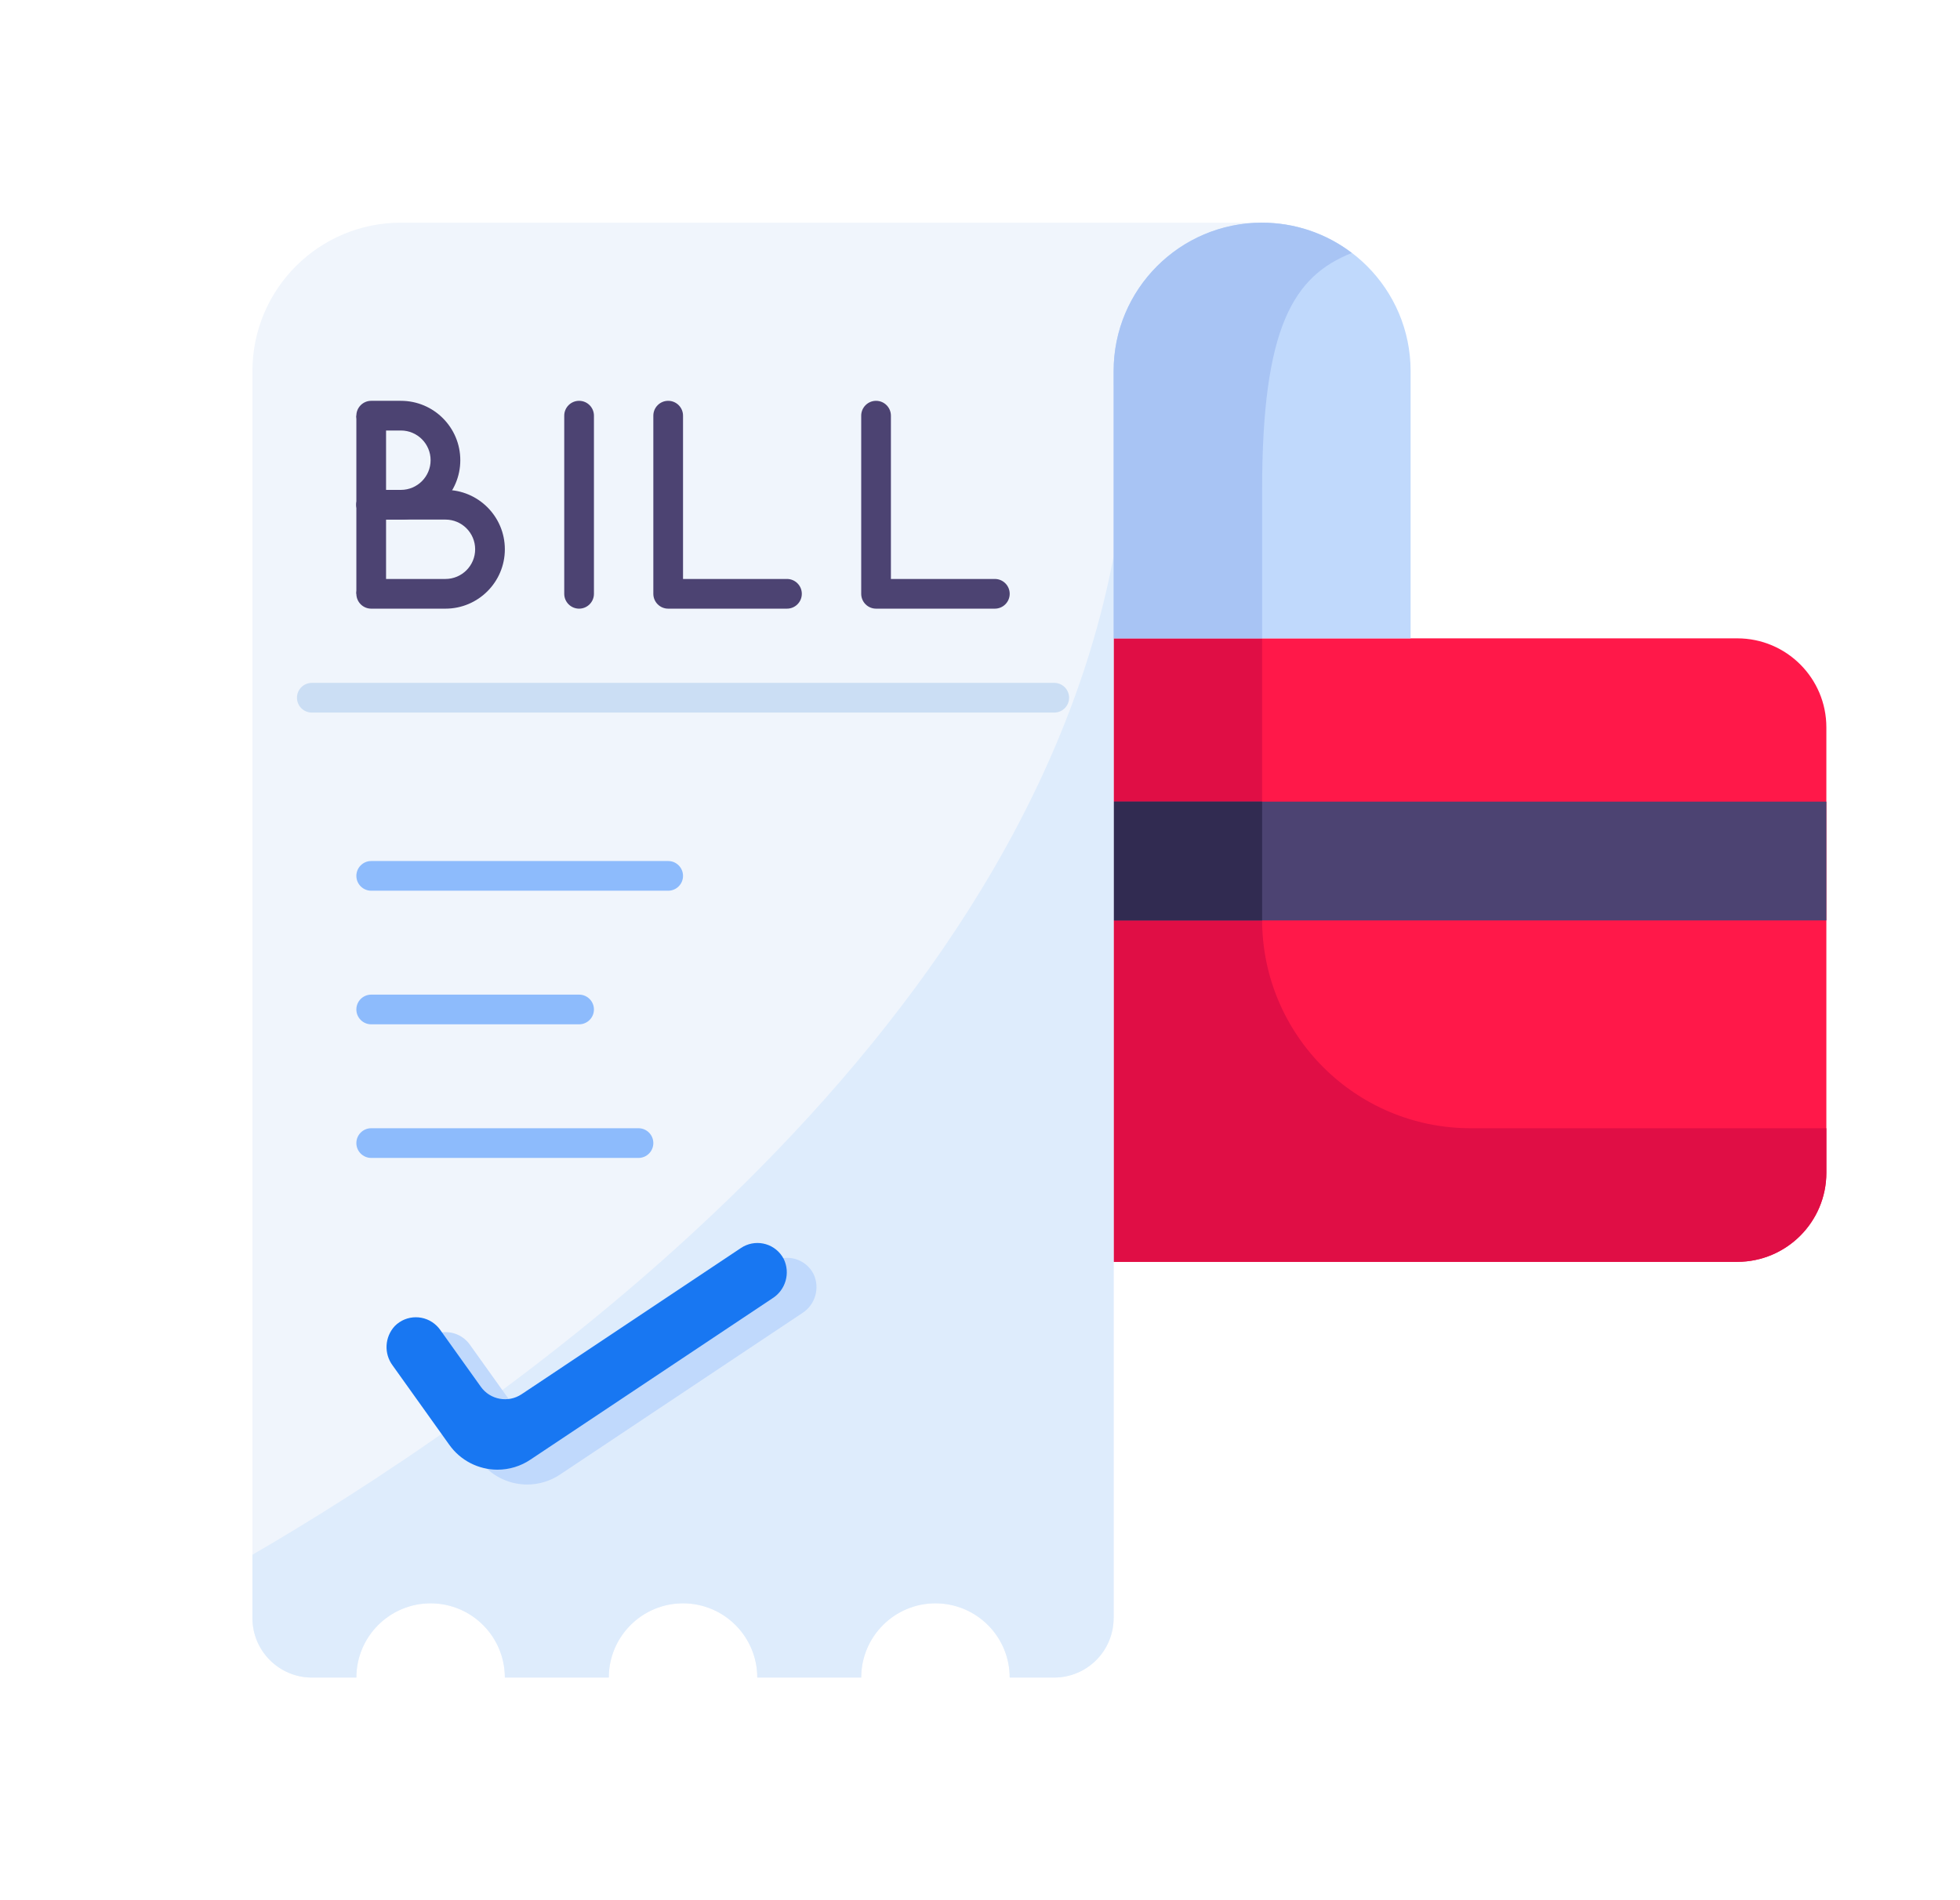 <svg width="33" height="32" viewBox="0 0 33 32" fill="none" xmlns="http://www.w3.org/2000/svg">
<path d="M15.75 10.75H29.25C30.078 10.75 30.75 11.421 30.75 12.25V19.75C30.75 20.578 30.078 21.25 29.25 21.25H15.75C14.921 21.25 14.25 20.578 14.25 19.75V12.25C14.25 11.421 14.921 10.75 15.75 10.75Z" fill="#FF1849"/>
<path d="M30.75 19V19.75C30.749 20.578 30.078 21.249 29.25 21.25H18.75V10.75H21.25V15.49C21.251 17.428 22.822 18.999 24.76 19H30.75Z" fill="#E00E45"/>
<path d="M14.25 13.5H30.75V15.5H14.25V13.5Z" fill="#4C4372"/>
<path d="M18.75 13.5H21.25V15.5H18.75V13.5Z" fill="#312B51"/>
<path d="M6.75 3.75C5.369 3.75 4.25 4.869 4.25 6.25V27.25C4.252 27.802 4.699 28.248 5.25 28.25H6C6 27.56 6.56 27 7.25 27C7.94 27 8.5 27.56 8.5 28.25H10.25C10.25 27.56 10.81 27 11.5 27C12.19 27 12.75 27.56 12.75 28.25H14.5C14.5 27.56 15.06 27 15.75 27C16.44 27 17 27.56 17 28.25H17.75C18.302 28.248 18.748 27.802 18.75 27.25V6.5L21.25 3.75H6.75Z" fill="#F0F5FC"/>
<path d="M5.25 28.251H6C6 27.561 6.56 27.001 7.25 27.001C7.94 27.001 8.5 27.561 8.5 28.251H10.25C10.25 27.561 10.81 27.001 11.5 27.001C12.19 27.001 12.75 27.561 12.75 28.251H14.5C14.5 27.561 15.06 27.001 15.75 27.001C16.44 27.001 17 27.561 17 28.251H17.75C18.302 28.25 18.748 27.803 18.75 27.251V9.367C17.122 17.95 7.911 24.061 4.25 26.182V27.251C4.252 27.803 4.699 28.25 5.25 28.251Z" fill="#DEECFC"/>
<path d="M8.876 25C8.553 25 8.25 24.843 8.064 24.58L7.112 23.247C6.961 23.046 6.976 22.765 7.147 22.581C7.341 22.385 7.658 22.384 7.854 22.578C7.874 22.598 7.893 22.619 7.909 22.642L8.596 23.604C8.753 23.824 9.056 23.879 9.281 23.73L12.975 21.267C13.205 21.113 13.515 21.175 13.668 21.405C13.678 21.42 13.687 21.435 13.695 21.45C13.81 21.687 13.729 21.973 13.506 22.114L9.432 24.83C9.268 24.941 9.074 25 8.876 25Z" fill="#C0D9FC"/>
<path d="M17.75 12H5.25C5.112 12 5 11.888 5 11.75C5 11.612 5.112 11.5 5.25 11.5H17.75C17.888 11.5 18 11.612 18 11.75C18 11.888 17.888 12 17.75 12Z" fill="#CBDEF4"/>
<path d="M21.25 3.75C22.631 3.75 23.75 4.869 23.75 6.25V10.75H18.75V6.25C18.75 4.869 19.869 3.75 21.25 3.75Z" fill="#C0D9FC"/>
<path d="M22.76 4.26C21.78 4.65 21.25 5.5 21.25 8.25V10.75H18.75V6.25C18.748 4.871 19.866 3.751 21.245 3.75C21.792 3.749 22.325 3.929 22.76 4.26Z" fill="#A8C4F4"/>
<path d="M11.25 15H6.25C6.112 15 6 14.888 6 14.75C6 14.612 6.112 14.5 6.25 14.5H11.25C11.388 14.5 11.5 14.612 11.5 14.75C11.5 14.888 11.388 15 11.25 15Z" fill="#8DBBFC"/>
<path d="M9.75 17.25H6.25C6.112 17.25 6 17.138 6 17C6 16.862 6.112 16.75 6.25 16.75H9.75C9.888 16.75 10 16.862 10 17C10 17.138 9.888 17.25 9.75 17.25Z" fill="#8DBBFC"/>
<path d="M10.75 19.5H6.25C6.112 19.5 6 19.388 6 19.25C6 19.112 6.112 19 6.25 19H10.75C10.888 19 11 19.112 11 19.25C11 19.388 10.888 19.5 10.75 19.5Z" fill="#8DBBFC"/>
<path d="M6 7H6.5V10H6V7Z" fill="#4C4372"/>
<path d="M9.75 10.25C9.612 10.25 9.5 10.138 9.5 10V7C9.5 6.862 9.612 6.75 9.75 6.75C9.888 6.75 10 6.862 10 7V10C10 10.138 9.888 10.25 9.75 10.25Z" fill="#4C4372"/>
<path d="M6.75 8.75H6.25C6.112 8.75 6 8.638 6 8.5C6 8.362 6.112 8.25 6.25 8.25H6.75C7.026 8.25 7.25 8.026 7.25 7.75C7.25 7.474 7.026 7.25 6.75 7.25H6.25C6.112 7.25 6 7.138 6 7C6 6.862 6.112 6.75 6.25 6.75H6.75C7.302 6.75 7.75 7.198 7.75 7.75C7.75 8.302 7.302 8.75 6.75 8.75Z" fill="#4C4372"/>
<path d="M7.5 10.25H6.25C6.112 10.25 6 10.138 6 10C6 9.862 6.112 9.75 6.25 9.75H7.5C7.776 9.75 8 9.526 8 9.25C8 8.974 7.776 8.75 7.5 8.75H6.25C6.112 8.75 6 8.638 6 8.5C6 8.362 6.112 8.25 6.25 8.25H7.5C8.052 8.25 8.5 8.698 8.5 9.25C8.5 9.802 8.052 10.25 7.5 10.25Z" fill="#4C4372"/>
<path d="M13.25 10.25H11.25C11.112 10.25 11 10.138 11 10V7C11 6.862 11.112 6.75 11.25 6.75C11.388 6.75 11.5 6.862 11.5 7V9.75H13.25C13.388 9.75 13.5 9.862 13.5 10C13.5 10.138 13.388 10.25 13.25 10.25Z" fill="#4C4372"/>
<path d="M16.75 10.25H14.75C14.612 10.25 14.5 10.138 14.5 10V7C14.5 6.862 14.612 6.75 14.75 6.75C14.888 6.75 15 6.862 15 7V9.75H16.75C16.888 9.75 17 9.862 17 10C17 10.138 16.888 10.25 16.75 10.25Z" fill="#4C4372"/>
<path d="M8.376 24.75C8.053 24.75 7.75 24.593 7.564 24.33L6.612 22.997C6.461 22.796 6.476 22.515 6.647 22.331C6.841 22.135 7.158 22.134 7.354 22.328C7.374 22.348 7.393 22.369 7.409 22.392L8.096 23.354C8.253 23.574 8.556 23.629 8.781 23.48L12.475 21.017C12.705 20.863 13.015 20.925 13.168 21.155C13.178 21.17 13.187 21.185 13.195 21.2C13.31 21.437 13.229 21.723 13.006 21.864L8.932 24.58C8.768 24.691 8.574 24.75 8.376 24.75Z" fill="#1877F2"/>
</svg>
